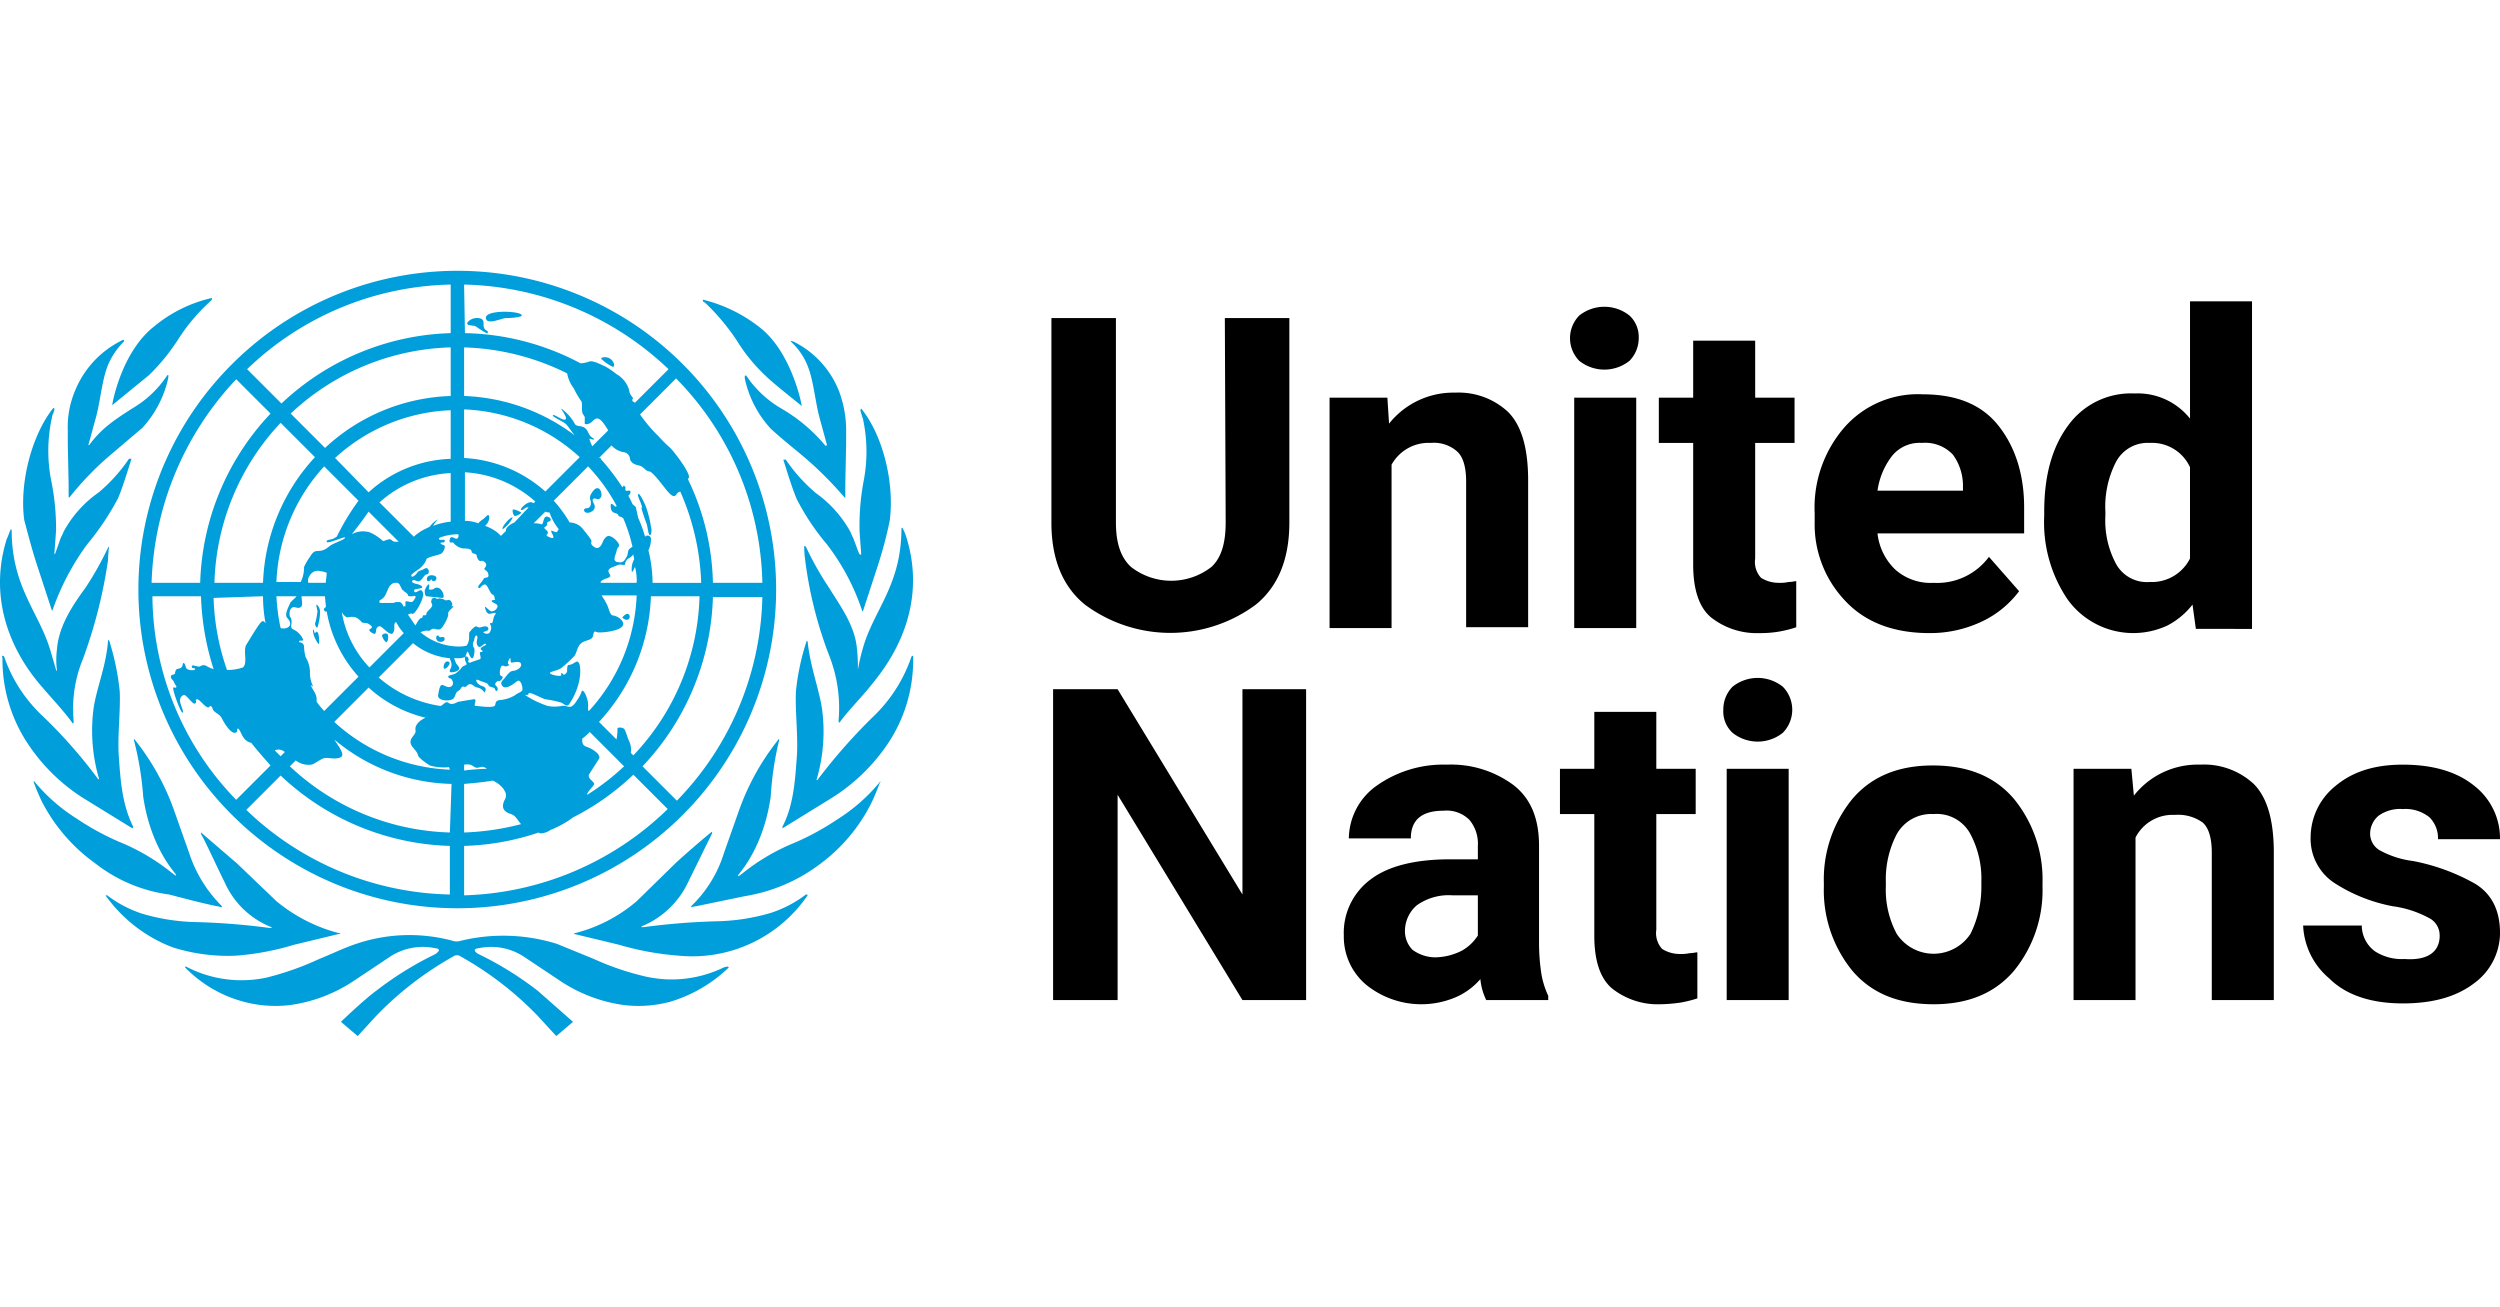 <svg xmlns="http://www.w3.org/2000/svg" xmlns:xlink="http://www.w3.org/1999/xlink" width="574" height="300" viewBox="0 0 574 300"><defs><clipPath id="b"><rect width="574" height="300"/></clipPath></defs><g id="a" clip-path="url(#b)"><g transform="translate(-0.006 62.189)"><path d="M165.319,7.447h14.812V54.384c0,8.272-2.5,14.62-7.695,18.852a32.9,32.9,0,0,1-39.242,0C128,69,125.5,62.656,125.5,54.384V7.447h14.812V54.384c0,4.809,1.154,8.079,3.463,10.2a15.017,15.017,0,0,0,18.467,0c2.308-2.116,3.27-5.579,3.27-10.2Zm47.321,28.662a9.727,9.727,0,0,0-9.041,5V78.622H189.365v-52.9h13.273l.385,5.963a18.855,18.855,0,0,1,15.2-7.117,16.65,16.65,0,0,1,12.119,4.424c3.078,3.078,4.617,8.272,4.617,15.774V78.429H220.72V44.958c0-3.463-.769-5.771-2.116-6.925a8.006,8.006,0,0,0-5.963-1.924Zm31.932-24.045a7.432,7.432,0,0,1,2.116-5.194,9.254,9.254,0,0,1,11.542,0,6.69,6.69,0,0,1,2.116,5.194,7.432,7.432,0,0,1-2.116,5.194,9.254,9.254,0,0,1-11.542,0A7.432,7.432,0,0,1,244.573,12.064Zm15.2,13.658v52.9H245.535v-52.9Zm36.741,52.708a25.165,25.165,0,0,1-8.464,1.347,16.94,16.94,0,0,1-11.157-3.655Q272.85,72.659,272.85,64V36.109h-7.887V25.722h7.887V12.641h14.235V25.722h9.041V36.109h-9.041V62.656a5.354,5.354,0,0,0,1.346,4.424,7.571,7.571,0,0,0,4.04,1.154,9.366,9.366,0,0,0,2.308-.192c.769,0,1.347-.192,1.731-.192Zm51.169-8.272a22.909,22.909,0,0,1-7.695,6.54A27.656,27.656,0,0,1,327.1,79.776c-8.272,0-14.812-2.5-19.429-7.5a25.413,25.413,0,0,1-6.925-18.082V52.268a28.094,28.094,0,0,1,6.733-19.621,22.454,22.454,0,0,1,18.082-7.695c7.695,0,13.465,2.308,17.313,7.117s5.963,11.157,5.963,18.852v5.963H315.17a13.537,13.537,0,0,0,4.04,8.272,12.187,12.187,0,0,0,8.849,3.078,14.752,14.752,0,0,0,12.7-5.963ZM325.366,36.109a8.126,8.126,0,0,0-6.925,3.078,16.862,16.862,0,0,0-3.27,7.887h19.621V45.92a12.088,12.088,0,0,0-2.308-7.117A8.756,8.756,0,0,0,325.366,36.109Zm62.9,42.7-.769-5.579a17.559,17.559,0,0,1-5.771,4.809,18.581,18.581,0,0,1-22.891-5.963,31.5,31.5,0,0,1-5.386-19.236v-.962c0-8.079,1.731-14.62,5.386-19.621a17.8,17.8,0,0,1,15.389-7.5,15.33,15.33,0,0,1,12.7,5.771V3.6h14.235V78.814ZM367.493,52.845A20.993,20.993,0,0,0,369.8,63.617a8.062,8.062,0,0,0,7.887,4.424,9.811,9.811,0,0,0,9.233-5.386V41.688a9.6,9.6,0,0,0-9.233-5.579,8.223,8.223,0,0,0-7.887,4.617,22.425,22.425,0,0,0-2.308,11.157ZM183.979,92.664v71.367h-14.62L140.7,116.9v47.129H125.885V92.664H140.7l28.662,47.129V92.664Zm41.358,71.367a13.8,13.8,0,0,1-1.347-4.809,15.89,15.89,0,0,1-5.386,4.04,20.158,20.158,0,0,1-20.775-2.693,14.416,14.416,0,0,1-5.194-11.349,15.261,15.261,0,0,1,6.156-12.888c4.04-3.078,10.2-4.617,18.275-4.617h6.348v-3.078a8.564,8.564,0,0,0-1.924-5.963,7.418,7.418,0,0,0-5.963-2.116q-7.5,0-7.5,6.348H193.789a15.041,15.041,0,0,1,6.156-11.927,26.513,26.513,0,0,1,16.351-5,24.078,24.078,0,0,1,15.2,4.617c4.04,3.078,5.963,7.695,5.963,14.043V150.95a46.8,46.8,0,0,0,.577,7.31,20.07,20.07,0,0,0,1.539,4.809v.962ZM213.6,154.221a13.881,13.881,0,0,0,6.156-1.539,10.509,10.509,0,0,0,3.655-3.463v-9.233h-5.771a12.619,12.619,0,0,0-8.272,2.308,7.793,7.793,0,0,0-2.693,5.771,6.094,6.094,0,0,0,1.731,4.424,8.856,8.856,0,0,0,5.194,1.731Zm60.21,9.426a28.125,28.125,0,0,1-3.847.962,37.358,37.358,0,0,1-4.617.385,16.94,16.94,0,0,1-11.157-3.655q-4.04-3.463-4.04-12.119V121.326h-7.887V110.939h7.887V97.858h14.235v13.081h9.041v10.388h-9.041v26.546a5.354,5.354,0,0,0,1.346,4.424,7.571,7.571,0,0,0,4.04,1.154,9.366,9.366,0,0,0,2.308-.192c.769,0,1.347-.192,1.731-.192Zm5.963-66.365a7.432,7.432,0,0,1,2.116-5.194,9.254,9.254,0,0,1,11.542,0,7.547,7.547,0,0,1,0,10.58,9.254,9.254,0,0,1-11.542,0A6.692,6.692,0,0,1,279.776,97.281Zm15,13.658v53.092H280.545V110.939Zm8.079,27.123V137.1a29.189,29.189,0,0,1,6.54-19.236c4.424-5.194,10.58-7.695,18.467-7.695,8.079,0,14.235,2.5,18.659,7.695a29.189,29.189,0,0,1,6.54,19.236v.962a29.189,29.189,0,0,1-6.54,19.236c-4.424,5.194-10.58,7.695-18.467,7.695-8.079,0-14.235-2.5-18.659-7.695a29.189,29.189,0,0,1-6.54-19.236Zm14.235-1.154v.962a21.413,21.413,0,0,0,2.5,10.965,10.137,10.137,0,0,0,16.928,0,24.1,24.1,0,0,0,2.5-10.965v-.962a21.866,21.866,0,0,0-2.5-10.965,8.733,8.733,0,0,0-8.464-4.617,9.068,9.068,0,0,0-8.464,4.617,22.331,22.331,0,0,0-2.5,10.965Zm66.365-15.389a9.553,9.553,0,0,0-9.041,5.194v37.319H360.184V110.939h13.273l.577,6.156a18.6,18.6,0,0,1,15.2-7.117,16.809,16.809,0,0,1,12.311,4.424c3.078,3.078,4.617,8.272,4.617,15.774v33.856H391.923V130.175c0-3.463-.769-5.771-2.116-6.925a9.682,9.682,0,0,0-6.348-1.731Zm60.787,27.7a4.435,4.435,0,0,0-2.116-3.847,24.223,24.223,0,0,0-8.656-2.885,37.387,37.387,0,0,1-13.465-5.386,12.151,12.151,0,0,1-5.386-10.58,15.173,15.173,0,0,1,5.578-11.542c3.847-3.27,8.849-5,15.581-5s12.311,1.539,16.351,4.809A15.309,15.309,0,0,1,458.1,127.1H443.862a6.812,6.812,0,0,0-1.924-5,8.755,8.755,0,0,0-6.156-1.924,8.523,8.523,0,0,0-5.579,1.539,5.414,5.414,0,0,0-1.924,4.04A4.435,4.435,0,0,0,430.4,129.6a21.3,21.3,0,0,0,7.695,2.5,46.877,46.877,0,0,1,14.235,5.194c3.847,2.308,5.771,6.156,5.771,11.349a14.4,14.4,0,0,1-5.963,11.542c-4.04,3.078-9.426,4.617-16.351,4.617-7.31,0-13.081-1.924-16.928-5.771a16.769,16.769,0,0,1-5.963-12.119h13.465a7.383,7.383,0,0,0,3.078,5.963,11.392,11.392,0,0,0,6.733,1.731c5.194.385,8.079-1.539,8.079-5.386Z" transform="translate(115.91 3.394)"/><g transform="translate(0.007 -0.075)"><path d="M145.79,119.122a27.281,27.281,0,0,1-17.89,2.116,62.177,62.177,0,0,1-11.927-4.04l-8.464-3.463a41.369,41.369,0,0,0-22.7-.577h-.769a38.064,38.064,0,0,0-22.7.577c-2.885.962-5.579,2.308-8.464,3.463a67.765,67.765,0,0,1-11.927,4.232,27.425,27.425,0,0,1-17.89-2.116l-.769-.385c-.192,0-.192,0-.192.192a29.13,29.13,0,0,0,13.465,7.887,28.18,28.18,0,0,0,10.58.769,34.929,34.929,0,0,0,15-5.771l8.079-5.386a13.711,13.711,0,0,1,10.2-1.924c1.924.192.385,1.154.192,1.347a76.942,76.942,0,0,0-13.658,8.464c-2.885,2.116-8.079,7.117-8.079,7.117l3.847,3.27,4.232-4.617a76.361,76.361,0,0,1,17.7-13.658,1.443,1.443,0,0,1,1.731,0,76.361,76.361,0,0,1,17.7,13.658l4.232,4.617,3.847-3.27-8.079-7.117a76.943,76.943,0,0,0-13.658-8.464c-.385-.192-1.731-1.154.192-1.347a13.711,13.711,0,0,1,10.2,1.924l8.079,5.386a34.929,34.929,0,0,0,15,5.771,28.18,28.18,0,0,0,10.58-.769,32.856,32.856,0,0,0,13.465-7.887.672.672,0,0,0-.385-.192l-.769.192m18.852-16.736a27.1,27.1,0,0,1-8.079,4.232,47.2,47.2,0,0,1-12.7,1.924,159.762,159.762,0,0,0-16.543,1.347c-.385,0-.577,0-.385-.192A20.317,20.317,0,0,0,137.71,99.308L143.1,88.344v-.385c-.385.192-5.771,4.809-8.272,7.117l-9.041,8.849a35.119,35.119,0,0,1-14.043,7.31h-.192l-.192.192,10.388,2.5a65.711,65.711,0,0,0,13.658,2.5,32.051,32.051,0,0,0,29.624-13.85c0-.192-.192-.192-.385-.192m16.928-25.777a40.562,40.562,0,0,1-9.618,8.464,60.551,60.551,0,0,1-9.811,5.386,47.8,47.8,0,0,0-12.119,7.117l-.769.577c-.192,0-.192,0-.192-.192s5.771-5.963,7.5-18.082a71.848,71.848,0,0,1,1.924-12.888v-.385a56.091,56.091,0,0,0-9.233,16.543L145.79,92.96a28.408,28.408,0,0,1-7.117,11.734l-.385.385v.192c.385,0,.769-.192,1.154-.192l11.157-2.308a38.914,38.914,0,0,0,16.928-7.117,39.337,39.337,0,0,0,12.119-14.235,46.989,46.989,0,0,0,1.924-4.617c.385-.385.192-.385,0-.192m7.31-28.855a34.221,34.221,0,0,1-8.849,13.85,128.569,128.569,0,0,0-12.7,14.427c0,.192-.385,0-.192-.192A38.875,38.875,0,0,0,168.3,59.489c-.769-4.617-2.693-9.618-3.27-15.2l-.192-.192c0,.192-.192.385-.192.577a54.749,54.749,0,0,0-2.308,11.157c-.192,4.617.577,10.58.192,15.2-.385,5.386-.769,10.965-3.27,15.774v.385L170.8,80.072A43.318,43.318,0,0,0,182.916,68.53a34.478,34.478,0,0,0,6.348-20.2v-.769a.672.672,0,0,0-.385.192" transform="translate(20.398 40.877)" fill="#009edb"/><path d="M196.974,88.609h0a37.065,37.065,0,0,0-.192-4.617c-.385-5.386-3.655-9.811-6.54-14.427a71.493,71.493,0,0,1-5.194-9.233.672.672,0,0,0-.385-.192,19.936,19.936,0,0,0,.192,3.078,93.7,93.7,0,0,0,5.771,22.7,32.8,32.8,0,0,1,1.924,14.235c0,.385,0,.385.192.577,1.731-2.5,5.194-5.963,7.31-8.656s13.658-15.774,8.079-33.856a11.768,11.768,0,0,0-.962-2.308l-.192.192c0,13.081-6.348,18.659-8.849,27.508a42.89,42.89,0,0,0-1.154,5m.192-26.931L196.012,58.6l-.769-1.731a26.745,26.745,0,0,0-7.887-8.849,37.466,37.466,0,0,1-6.925-7.695h-.577c.192.577,1.924,6.348,3.078,9.041a54.279,54.279,0,0,0,6.925,10.388l.577.769a51.559,51.559,0,0,1,7.5,14.427.188.188,0,0,0,.192.192l3.27-10a98.455,98.455,0,0,0,2.885-10.772c1.154-8.656-1.539-19.621-6.54-25.777a.672.672,0,0,0-.192.385l.192.769.385,1.154a35.483,35.483,0,0,1,.192,14.235,55.376,55.376,0,0,0-.962,11.349c0,.577.385,5.386.385,5.579s-.192,0-.385,0M181.777,13.4a14.88,14.88,0,0,1,3.655,5.386c1.347,3.27,1.731,8.079,2.693,11.734l1.731,6.348c0,.192-.192.385-.385.192A37.794,37.794,0,0,0,179.084,28.4a25.027,25.027,0,0,1-6.733-5.963l-.962-1.347a.266.266,0,0,0-.385,0v.577a24.669,24.669,0,0,0,5.963,11.542c2.5,2.308,5.194,4.424,7.695,6.54a83.694,83.694,0,0,1,9.233,9.233s.192.192.192,0V45.9l.192-9.233V33.593a25.366,25.366,0,0,0-1.731-9.233,21.445,21.445,0,0,0-10-10.965c-.192-.192-.577-.192-.962-.385a.6.6,0,0,0,.192.385M161.963,4.354a50.288,50.288,0,0,1,7.117,8.464,39.632,39.632,0,0,0,6.733,8.272c1.731,1.731,6.925,5.771,8.272,6.925-.192-1.539-2.693-12.5-9.426-17.89a34.339,34.339,0,0,0-13.273-6.54v.385l.577.385M54.24,154.205a62.184,62.184,0,0,0,13.273-2.5L77.9,149.2h.192a.188.188,0,0,0-.192-.192h-.192a37.2,37.2,0,0,1-14.235-7.31l-9.041-8.656-8.272-7.117v.385c.769,1.154,3.655,7.5,5.386,10.965a19.655,19.655,0,0,0,10.772,10.388c.192.192,0,.192-.385.192a155.541,155.541,0,0,0-16.543-1.347,47.2,47.2,0,0,1-12.7-1.924,27.1,27.1,0,0,1-8.079-4.232h-.385A33.568,33.568,0,0,0,39.62,152.282a41.943,41.943,0,0,0,14.62,1.924m-4.424-11.349c.385,0,.577.192,1.154.192v-.192l-.385-.385a30.59,30.59,0,0,1-7.117-11.734L40,120.926a56.091,56.091,0,0,0-9.233-16.543v.385a72.083,72.083,0,0,1,2.116,12.888c1.731,11.927,7.5,17.7,7.5,17.89s0,.385-.192.192l-.769-.577a47.8,47.8,0,0,0-12.119-7.117,60.551,60.551,0,0,1-9.811-5.386,40.561,40.561,0,0,1-9.618-8.464H7.688a46.987,46.987,0,0,0,1.924,4.617,39.862,39.862,0,0,0,12.311,14.235,34.837,34.837,0,0,0,16.928,7.117c3.655.962,7.31,1.924,10.965,2.693M18.845,117.849l11.542,7.117a.672.672,0,0,0,.192-.385c-2.5-5-2.885-10.388-3.27-15.774-.385-4.809.385-10.58.192-15.2a56.579,56.579,0,0,0-2.308-11.349c0-.192-.192-.385-.192-.577l-.192.192h0c-.385,5.579-2.5,10.58-3.27,15.2a39.325,39.325,0,0,0,1.154,16.351c.192.192-.192.385-.192.192A113.569,113.569,0,0,0,9.8,99.189,33.569,33.569,0,0,1,.955,85.532a.672.672,0,0,0-.385-.192c-.192,0,0,.385,0,.769a34.909,34.909,0,0,0,6.348,20.2,42.681,42.681,0,0,0,11.927,11.542m-2.116-16.928c.192-.192.192-.192.192-.577a29.943,29.943,0,0,1,2.116-14.235,112.228,112.228,0,0,0,5.771-22.7c0-.962.192-2.693.192-3.078-.192,0-.192,0-.192.192a71.494,71.494,0,0,1-5.194,9.233c-3.078,4.232-6.156,8.849-6.54,14.235a18.539,18.539,0,0,0,0,4.617.188.188,0,0,1-.192.192v-.192l-1.347-4.617C8.842,75.144,2.686,69.565,2.686,56.485l-.192-.192c-.385.769-.577,1.539-.962,2.308C-4.046,76.683,7.3,89.764,9.612,92.457S15,98.42,16.729,100.921M8.65,64.949l3.27,10a.188.188,0,0,0,.192-.192,57.169,57.169,0,0,1,7.5-14.427l.577-.769a61.019,61.019,0,0,0,6.925-10.388c1.154-2.693,2.885-8.464,3.078-9.041h-.577a37.466,37.466,0,0,1-6.925,7.695,26.13,26.13,0,0,0-8.079,9.041c-.192.577-.577,1.154-.769,1.731l-1.154,3.27s-.192.385-.192,0,.385-4.809.385-5.579a55.408,55.408,0,0,0-1.154-11.349,35.433,35.433,0,0,1,.192-14.235,2.734,2.734,0,0,1,.385-1.154c0-.192.192-.577.192-.769s0-.192-.192-.385c-5,6.156-7.887,17.313-6.733,25.777.962,3.655,1.924,7.31,3.078,10.772m6.925-28.085.192,9.233v2.885h.192A69.841,69.841,0,0,1,25,39.557l7.695-6.54a24.669,24.669,0,0,0,5.963-11.542V20.9h-.192L37.5,22.244a24.225,24.225,0,0,1-6.54,5.963c-4.617,2.885-7.695,5-10.388,8.656-.192.192-.385.192-.192-.192l1.731-6.348c.962-3.655,1.347-8.464,2.693-11.734A16.719,16.719,0,0,1,28.463,13.2v-.385c-.385,0-.577.192-.962.385a22.063,22.063,0,0,0-10.2,11.157,21.357,21.357,0,0,0-1.731,9.233v3.27m10.2-9.041h0L34.234,20.9a46.853,46.853,0,0,0,6.733-8.272,42.629,42.629,0,0,1,7.117-8.464l.577-.577V3.2A31.85,31.85,0,0,0,35.388,9.74c-7.117,5.579-9.426,16.543-9.618,18.082M103.1,87.455c.577-.769-.769-1.347-1.154,0s.577.962,1.154,0M117.72,53.6c-.577-.192-2.693,2.308-2.308,2.693A6.4,6.4,0,0,0,117.72,53.6m.385-.385c.385.192,1.731-.577,1.539-.769s-1.924-.962-1.924-.577a1.84,1.84,0,0,0,.385,1.347m25.969,23.853c.769-.192.577-1.347,0-1.347s-1.347.962-1.154.962.769.577,1.154.385m-9.426-25.584c-.577,0-.769.577-.192.962a1.58,1.58,0,0,0,1.347-.192,1.3,1.3,0,0,0,.769-1.154c0-.577-.769-1.347-.385-1.731s.962.192,1.347,0a1.058,1.058,0,0,0,.577-.962c0-.385-.192-1.539-.962-1.539s-1.539,1.539-1.539,1.539a1.643,1.643,0,0,0,0,1.347c.192.769,0,1.731-.962,1.731" transform="translate(-0.007 3.1)" fill="#009edb"/><path d="M112.843,50.157A36.433,36.433,0,0,0,114,53.62c.192.577.385,2.693.769,2.5s.385-1.347.192-1.924a24.835,24.835,0,0,0-.962-4.04c-.192-.769-1.539-3.655-1.924-3.463s.577,1.924.769,2.693-.192.385,0,.769m-6.733-32.7c.577.192.577-.962-.385-1.731s-2.5-.385-2.116,0a11.57,11.57,0,0,0,2.5,1.731M77.255,9.184c-1.347-.769-.192-1.924-1.154-2.693a2.934,2.934,0,0,0-3.078.577c-.962,1.154,1.154.769,1.731,1.154s2.5,1.731,2.693,1.539a.369.369,0,0,0-.192-.577M84.95,5.336c-1.731-.769-8.079-.769-7.887.962s3.655,0,4.617,0,4.809-.192,3.27-.962M67.445,79.589c-.385-.192-.962.192-1.154-.192s-.577-.192-.577,0a.975.975,0,0,0,.192.962,1.17,1.17,0,0,0,1.539,0,.585.585,0,0,0,0-.769M63.79,66.7c.577,0,.577-.385.769-.385s0,.385.577.385,1.154-1.347-.577-1.347c-1.347,0-1.154,1.347-.769,1.347M66.1,68.239c-.962-.192-.769.385-1.539.385-1.154.192-.192-.769-.577-1.154-.192-.192-.769.769-.962,1.347,0,.385,0,1.154.385,1.347l3.655.385c.769,0,0-2.116-.962-2.308m-11.927,12.5c.385,0,.577-1.154.385-1.731s-1.347-.192-1.347.192a3.035,3.035,0,0,0,.962,1.539m-15.389,0c0-.385,0-1.924-.385-2.308s-.385.192-.577.192-.192-.769-.385-.769,0,1.154.385,1.924.962,1.924.962.962M38.4,77.28a10.893,10.893,0,0,0,.577-3.463,2.029,2.029,0,0,0-.769-1.731c-.192,0,0,.577.192,1.539a15.336,15.336,0,0,1-.577,2.885c0,.192.385,1.154.577.769" transform="translate(34.494 4.618)" fill="#009edb"/><path d="M38.022,124.913a73.18,73.18,0,1,0,0-103.492,73.028,73.028,0,0,0,0,103.492M19.747,74.706H30.9A61.067,61.067,0,0,0,33.79,91.442a6.833,6.833,0,0,1-1.731-.769c-.769-.385-1.347.192-1.539.192-.769,0-1.731-.577-1.731,0s.769.192.769.577-1.924.385-2.116-.385-.577-1.539-.769-.577-.962.769-1.347.962a1.469,1.469,0,0,0-.385.962c0,.385-.962.192-.962.769s.577.769.769,1.347.769.962.385,1.154-.192-.192-.577,0,1.731,5.963,2.116,5.771-.577-1.924-.577-2.693a1.288,1.288,0,0,1,.769-1.347c.577-.385,2.116,2.308,2.693,1.924s-.192-.769.385-.962,2.308,2.5,2.885,1.731c.385-.577.769.385.769.577.577.962,1.539.962,2.116,2.116s1.924,3.27,2.885,3.27.385-.962.769-.962.769,1.347,1.347,2.116a2.8,2.8,0,0,0,1.731,1.154c1.347,1.731,2.885,3.463,4.424,5.194l-7.887,7.887A67.569,67.569,0,0,1,19.747,74.706M83.419,58.74l-.769.385a10.782,10.782,0,0,0-2.885,1.924l-7.887-7.887a26.369,26.369,0,0,1,16.351-6.733V57.586a15.424,15.424,0,0,0-4.04.962,7.178,7.178,0,0,1,1.154-1.539,6.208,6.208,0,0,0-1.924,1.731M77.456,77.015h0V77.4c0-.385-.192-.577-.385-.962-.192-.192-.385-.385-.577-.385h-.962l-.385.192H72.455c-.385,0-.577,0-.577-.192-.192-.769.962-.192,1.731-2.5.192-.192.192-.577.385-.769l.192-.385.192-.192.192-.192a1.413,1.413,0,0,1,1.154-.385h.385l.385.385.577,1.154c.192.192.385.192.385.385a2.656,2.656,0,0,1,.769.577l.192.192v.192c.192.192.192.192.385.192h.769c.385-.192.385,0,.577,0V74.9c0,.192,0,.192-.192.385,0,.192-.192.192-.192.385-.192.192-.385.385-.577.385a8.331,8.331,0,0,1-.962-.192c-.192,0-.385,0-.385.192v.962M56.681,95.482a7.043,7.043,0,0,1-.769-3.463,6.485,6.485,0,0,0-.962-3.27,9.656,9.656,0,0,1-.385-2.308c0-1.347-1.154-.962-1.154-1.347s.962,0,.962-.385A4.638,4.638,0,0,0,52.257,82.4c-.962-.385-.577-.962-.577-1.539a2.073,2.073,0,0,0-.385-1.539c-.192-.769,0-2.116.962-2.116.385,0,.962.385,1.539,0s.192-1.539.192-2.5h5.386c0,.769.192,1.731.192,2.5-.385.192-.577.577-.385.769s.385.385.577.192a29.762,29.762,0,0,0,7.31,15l-7.887,7.887a20.445,20.445,0,0,1-1.731-2.116v-.577c0-1.347-.962-2.116-1.347-3.27M49.179,82.016a44.638,44.638,0,0,1-.962-7.31h4.617c-.385.577-1.347,1.154-1.539,1.731s-1.347,2.5-.577,3.27c1.731,1.924-.385,2.693-1.539,2.308m.962,28.47-.962.962L47.832,110.1a2.1,2.1,0,0,1,2.308.385M62.067,61.049c-.192,0-.192.192-.385.192-.577.577-2.116.385-1.924.962s4.232-1.347,4.232-.962-1.731.962-2.885,1.539-1.539,1.539-3.463,1.539c-.962,0-1.347.769-1.731,1.347a14.348,14.348,0,0,0-1.347,2.308,7.545,7.545,0,0,1-.769,3.463H48.217A41.587,41.587,0,0,1,59.182,44.89l7.887,7.887a52.594,52.594,0,0,0-5,8.272m7.31-5.771L76.3,62.2h-.769c-.769,0-.769-.577-1.347-.577-1.154.192-1.347.577-1.539.385a10.782,10.782,0,0,0-2.885-1.924,5.276,5.276,0,0,0-3.847.192c-.192,0-.192.192-.385.192,1.347-1.731,2.693-3.463,3.847-5.194M59.759,69.32c0,.769-.192,1.539-.192,2.308h-4.04a1.962,1.962,0,0,1,.385-1.731,2.083,2.083,0,0,1,2.308-.962,5.947,5.947,0,0,1,1.539.385m3.463,9.041.385.577c.385.385.769.769,1.154.577a4.1,4.1,0,0,1,1.539,0,3.45,3.45,0,0,1,1.347.962c.385.577,1.154.192,1.731.577s1.154.769.385,1.154.769,1.154.962,1.154.385-.385.385-.962c0-.192.385-.962.962-.769s2.308,2.308,2.885,1.539.192-1.731.385-2.116a.414.414,0,0,1,.385-.385,11.569,11.569,0,0,0,1.731,2.5l-7.887,7.887a24.189,24.189,0,0,1-6.348-12.7m6.156-27.508-7.695-7.887A41.587,41.587,0,0,1,88.229,32V43.159a29.366,29.366,0,0,0-18.852,7.695m-10-10.2-7.887-7.887a55.866,55.866,0,0,1,36.741-15.2V28.731A44.313,44.313,0,0,0,59.374,40.658m-2.308,2.116A44.72,44.72,0,0,0,45.139,71.629H33.982a55.866,55.866,0,0,1,15.2-36.741ZM45.139,74.706a33.335,33.335,0,0,0,.577,6.156c-.192,0-.192-.577-.769-.385s-2.693,3.847-3.655,5.386c-.769,1.347.385,4.232-.769,5.194a10.893,10.893,0,0,1-3.463.577h-.192A54.654,54.654,0,0,1,33.79,75.091Zm42.9,68.481a69.358,69.358,0,0,1-46.744-19.429l7.887-7.887a58.934,58.934,0,0,0,38.857,16.159Zm0-14.235a55.866,55.866,0,0,1-36.741-15.2l1.347-1.347a4.87,4.87,0,0,0,3.655.962c.769-.192,2.308-1.539,3.27-1.539s2.5.385,3.463-.192-.577-2.5-1.154-3.463c-.192-.192-.192-.385-.385-.577a43.277,43.277,0,0,0,26.931,10.2Zm0-14.427A41.587,41.587,0,0,1,61.49,103.561l7.887-7.887A29.673,29.673,0,0,0,82.458,102.6c-1.731.769-2.5,1.924-2.308,2.885S79,107.023,79,108.178s1.539,1.924,1.731,3.078c.192.577,1.539,1.539,2.693,2.308a11.862,11.862,0,0,0,4.424.385Zm-.385-15.389c-.577-.385-.962.385-1.731.769a27.747,27.747,0,0,1-14.235-6.54l7.887-7.887a15.649,15.649,0,0,0,8.464,3.463c0,.385.385.769.385,1.539s-.577,1.154-.385,1.539,1.924,0,2.116-.577-.577-.962-.769-1.539c-.192-.385-.192-.577-.385-.962h.577a5.326,5.326,0,0,0,1.731-.192.414.414,0,0,0,.385-.385c0-.192.192-.385.192-.577s.192-.192.192-.385h0l.192.192c.192.385.577,1.539.962,1.347s.577-1.924.385-2.308a1.443,1.443,0,0,1,0-1.731c0-.192.192-1.347.577-1.154s0,1.154,0,1.539c0,.577.385,1.347.962.962.385-.192.769-.769,1.154-.577s-.962.577-1.154.962.577.577.385.769-.385,0-.577.192.385,1.347,0,1.539-1.731.577-2.116.769-.769-.192-.577-.385,0-.962-.385-.962-.385.192-.385.577.385.962.385,1.154-.577.385-.962.577A5.855,5.855,0,0,1,89.383,92.4c-.577.385-1.731.385-1.731.769s.577.385.769.577c.385.577.577,1.347-.192,1.731S86.5,94.9,86.113,95.1s-.577,1.154-.769,2.308,2.116,1.539,3.27.962c.769-.385.577-1.539,1.347-1.924s.577-1.154,1.347-.962.577-.577,1.347-.577.769.577,1.731.769c1.539.385,1.539,1.539,1.731.962s.385-.962-.769-1.347-1.731-1.731-.769-1.347c1.154.577,2.116.577,2.308,1.154s1.347.385,1.539.962c.192.962.962,0,.385-.577s-.385-.769,0-1.154.577.192,1.154-.577-.192-.577-.385-.962,0-2.5.769-2.116,1.539-.192,1.154-.385.192-1.347.385-1.347,0,.769.192.962,2.116-.577,2.308.385-1.347,1.539-1.731,1.539c-.769,0-1.347.769-1.924,1.539s-1.154.962-.769,1.731,1.154.577,1.924.192,1.347-.962,1.731-1.154c.769-.385,1.347,1.924.962,2.308s-1.154.577-1.539.962a8.165,8.165,0,0,1-3.655,1.154c-.769.192-.769.385-.962,1.154s-3.655.192-4.424.192.577-1.731-.577-1.539l-3.463.577c-.192,0-1.347.962-2.308.192m10.2,17.89a6.249,6.249,0,0,1,2.5,1.924c.577.962.769,1.347.385,2.308-.962,1.731-.577,2.885,1.347,3.463,1.154.385,1.539,1.539,2.308,2.308a59.667,59.667,0,0,1-13.081,1.924V117.8c2.116-.192,4.424-.385,6.54-.769m-6.54-2.308v-1.347c2.5-.385,1.924,1.154,3.655.577a1.5,1.5,0,0,1,1.539.385,47.168,47.168,0,0,0-5.194.385m0,28.662V132.031a58.357,58.357,0,0,0,17.12-3.078.707.707,0,0,0,.577.192,4.034,4.034,0,0,0,2.116-.769,22.583,22.583,0,0,0,5.194-2.885,58.34,58.34,0,0,0,13.85-9.811l7.887,7.887A69.751,69.751,0,0,1,91.306,143.38M122.469,42.774l2.693-2.693a4.764,4.764,0,0,0,2.693,1.539,1.655,1.655,0,0,1,1.539,1.539c.192.962,1.154,1.347,2.116,1.539s1.539,1.347,2.308,1.347,3.27,3.463,4.232,4.617c.577.577,1.347,1.539,1.924.769s.577-.577.962-.769a56.529,56.529,0,0,1,4.809,20.968H134.588a33.419,33.419,0,0,0-.962-7.5,5.325,5.325,0,0,0,.577-2.5.763.763,0,0,0-1.347-.577,27.453,27.453,0,0,0-1.539-4.232c-.192-.769-.385-1.731-.577-2.5,0-.192-.385-.385-.769-.769a17.874,17.874,0,0,0-.962-1.924c.577-.385.769-1.347,0-1.154-1.154.192-.385-.577-.769-.962s-.385,0-.577.192a53.566,53.566,0,0,0-5-6.54v-.192c-.385,0-.385-.192-.192-.192m6.733,65.211c-.385-.769-.577-1.731-.962-2.5-.192-.769-1.731-.769-1.731-.385a9.365,9.365,0,0,1-.192,2.308v.192l-4.04-4.04A44.72,44.72,0,0,0,134.2,74.706H145.36a55,55,0,0,1-15.2,36.549l-.577-.577a4.611,4.611,0,0,0-.385-2.693m-9.233,7.695c.577-.962,1.731-2.693,2.308-3.655s-1.539-2.308-2.693-2.693-1.154-.962-1.154-1.924a12.445,12.445,0,0,0,1.731-1.539l7.887,7.887a55.252,55.252,0,0,1-8.464,6.54c-.192-.385,1.154-1.731,1.539-2.308s-1.539-1.347-1.154-2.308M124.778,69.7c-.962-1.347.385-1.539,1.731-2.116.769-.385,1.731.192,1.731-.192a1.947,1.947,0,0,1,.769-1.347,2.828,2.828,0,0,0,1.154-.962c0,.385.192.769.192,1.154a4.385,4.385,0,0,0-.577,2.116c0,.577,0,1.347.577,0,0-.192.192-.192.192-.385a12.461,12.461,0,0,1,.385,3.655h-8.272v-.192c.577-.962,2.693-.769,2.116-1.731m1.539-15.774a.188.188,0,0,1-.192.192c-.192.192-1.154-1.347-1.154-.192s.385,1.539,1.154,1.731.385.577.962.769a1.458,1.458,0,0,1,.769.385,37.115,37.115,0,0,1,2.116,6.54,2.656,2.656,0,0,0-.769.577c-.385.385-.192,1.154-.577,1.731-.577.962-.769,1.539-2.308,1.154-.962-.385-.192-1.539,0-2.5s.577-.769.577-1.347-1.924-2.693-2.885-1.924-.769,1.539-1.539,2.308c-.385.385-.769.385-1.347,0s-.769-.769-.577-1.154-1.347-2.116-1.924-2.885a4.016,4.016,0,0,0-3.078-1.539,30.236,30.236,0,0,0-3.655-5l7.887-7.887a41.485,41.485,0,0,1,6.54,9.041m-13.273,5.386-.385.577c-.192.385-1.154-.385-1.347-.192s1.347,2.116-.192,1.539-.577-.577-.577-1.154-1.347-.962-.577-1.347,0-.962.769-1.154.577-.962-.385-1.154-.769,2.116-1.347,1.731a5.326,5.326,0,0,0-1.731-.192l2.693-2.693a1.734,1.734,0,0,0,.962.192,12.389,12.389,0,0,0,2.116,3.847m-3.078,39.05a24.737,24.737,0,0,1,3.655.769c.769.385,1.347,1.154,1.924.192a15.18,15.18,0,0,0,2.308-5.771c.385-2.885-.192-3.847-.577-3.847s-1.154.769-1.924.769c-.385,0-.385.769-.385,1.347s-.769,1.154-.962.769-.577-.192-.385.192-1.539.192-2.308-.192c-1.154-.577,1.347-.577,2.5-1.539a36.932,36.932,0,0,0,2.885-2.693c.577-.962.577-2.116,1.539-2.885s2.5-.577,2.693-1.731.385-.962.962-.769,5.963-.192,5.963-1.924c0-.769-1.154-1.731-2.308-1.924-.769,0-.962-1.539-1.347-2.308a14.348,14.348,0,0,0-1.347-2.308h8.079a41.586,41.586,0,0,1-10.965,26.546l-.192-.192V100.1c.192-1.539-.962-4.04-1.347-3.655s0,.385-1.154,2.116c-.385.577-.962,1.539-1.731,1.539s-.769-.385-1.924-.192a8.28,8.28,0,0,1-3.078,0,21.377,21.377,0,0,1-5.194-2.5c.192-.192.769.192.769-.385s3.078,1.154,3.847,1.347m30.2,23.276-7.887-7.887A58.934,58.934,0,0,0,148.438,74.9h11.349a69.035,69.035,0,0,1-19.621,46.744m19.621-50.015H148.438a57.274,57.274,0,0,0-5.771-23.853l.192-.192c.769-.769-3.655-6.54-4.424-7.117a30.448,30.448,0,0,1-2.5-2.5,34.307,34.307,0,0,1-4.232-5l8.272-8.272a68.818,68.818,0,0,1,19.813,46.937M91.306,3.147a70.208,70.208,0,0,1,46.937,19.429l-7.695,7.695c-.385-.192-.769-.385-.577-.769.385-.577-.577-.577-.769-2.116a6.1,6.1,0,0,0-2.885-3.655,19.513,19.513,0,0,0-2.5-1.731c-.962-.385-2.885-1.539-3.847-1.154a6.834,6.834,0,0,1-1.924.385A58.65,58.65,0,0,0,91.5,14.3Zm0,14.427a56.639,56.639,0,0,1,23.661,5.963A8.017,8.017,0,0,0,116.506,27a19.221,19.221,0,0,0,1.539,2.693c.577.577.192,1.731.385,2.693,0,.385.385.769.577,1.154v1.539c0,.192.769.192,1.347-.192s.962-1.154,1.731-.962,1.731,1.731,2.308,2.693l-3.655,3.655c-.385-.769-.769-1.731-.577-1.731s.577.192.769.192c.769,0-.577-.577-.577-.769-.577-.577-.577-1.347-1.347-1.924s-1.924-.192-2.308-.962a10.541,10.541,0,0,0-3.078-3.463c-.192,0,1.539,2.116.962,2.5s-2.693-1.347-2.885-.962,2.308,1.347,3.078,2.116c.385.385,1.154,1.539,1.924,2.5a44.765,44.765,0,0,0-25.392-9.041Zm0,14.235a41.587,41.587,0,0,1,26.546,10.965l-7.887,7.887a30.555,30.555,0,0,0-18.659-7.695Zm0,14.427a26.562,26.562,0,0,1,16.351,6.733l-.385.385-.385-.192c-.962-.385-2.885,1.539-2.5,1.731s1.154-.769,1.539-.577h.192l-3.27,3.463c-.962.385-1.924,1.154-1.924,1.731V59.7L99.77,60.856l-.577-.577a9.756,9.756,0,0,0-3.078-1.731,2.59,2.59,0,0,0,.962-1.731c0-1.154-.385-.769-.962-.192s-1.154.769-1.539,1.347a8.713,8.713,0,0,0-3.078-.577V46.237ZM89.96,60.471a.846.846,0,0,1-.192.962h0c-.385.385-1.539-.962-1.731.192-.385,1.154.769.577.769.769a3.568,3.568,0,0,0,2.308,1.347c.769,0,1.924,0,1.924.769,0,.385.962.385,1.154.769,0,.577.577,1.539.962,1.347s.962.192,1.154.577,0,.577-.192.962c-.577.577.577.385.769,1.539s-.962.385-1.154,1.154c-.385.577-.769.962-1.154,1.539-.192.192.192.577.385.385s.577-.769,1.154-.769,1.154,2.116,1.731,2.308.385.962.577,1.154-.962,0-.769.385S99,76.438,99,77.015a1.44,1.44,0,0,1-1.347,1.154c-.577,0-1.539-1.347-1.539-.962s.385,1.539.962,1.539,1.924-.577,1.347.192-.385,1.924-.769,1.924-.577,0-.192.577a1.962,1.962,0,0,1-.385,1.731,1.082,1.082,0,0,1-1.347-.192c0-.192,1.154-.192,1.154-.769s-.577-.769-1.731-.385c-.577.192-.769-.192-1.154-.192s-1.539,1.347-1.539,1.539,0,.577,0,.962a3.25,3.25,0,0,1-.577,1.924,7.891,7.891,0,0,1-2.116.192,13.636,13.636,0,0,1-8.464-3.27,3.624,3.624,0,0,1,1.539-.385c.577.192.769-.192,1.154-.385s1.347.385,1.924,0,1.924-2.885,1.731-3.463S89,77.207,88.806,77.015s-.385.192-.385,0,.385-.192,0-.962-.962-.385-1.347-.385c-.577-.385-1.539-.577-1.731-.385s-.769-.385-.962-.192a.614.614,0,0,0-.577.577c-.192.385.192.769.192,1.154-.192.769-1.347,1.347-1.347,1.924s-.577.192-.769.385,0,.577-.385.577-.962.962-1.347,1.731c-.577-.769-1.154-1.731-1.731-2.5.385-.192.769-.385.962-.192.577.385,2.885-3.655,2.5-4.809s-.962-.385-1.539-.192-.577-.385-.385-.577,2.693-.192,1.347-.962c-.577-.385-2.116-.385-1.924-.962s.962,0,1.154,0c.962.385,1.539-1.539,2.116-1.539.962,0,.577-1.924-.385-1.347s-1.347.385-1.731.962-1.347,1.347-1.347.577c0-.385,2.116-1.539,2.5-2.116a4.189,4.189,0,0,0,.962-1.539c.192-.577,2.885-.962,3.463-1.347a2.375,2.375,0,0,0,.769-1.539c0-.577-.769-.385-.962-.769s.962,0,.962-.577-.962,0-1.347-.385c0-.192,0-.192.192-.385a12.368,12.368,0,0,1,4.232-.769h.385M88.229,3.147V14.3A58.934,58.934,0,0,0,49.371,30.463l-7.887-7.887A69.358,69.358,0,0,1,88.229,3.147M38.983,24.884l7.887,7.887A58.934,58.934,0,0,0,30.712,71.629H19.555A71.21,71.21,0,0,1,38.983,24.884" transform="translate(15.249 0.075)" fill="#009edb"/></g></g></g></svg>